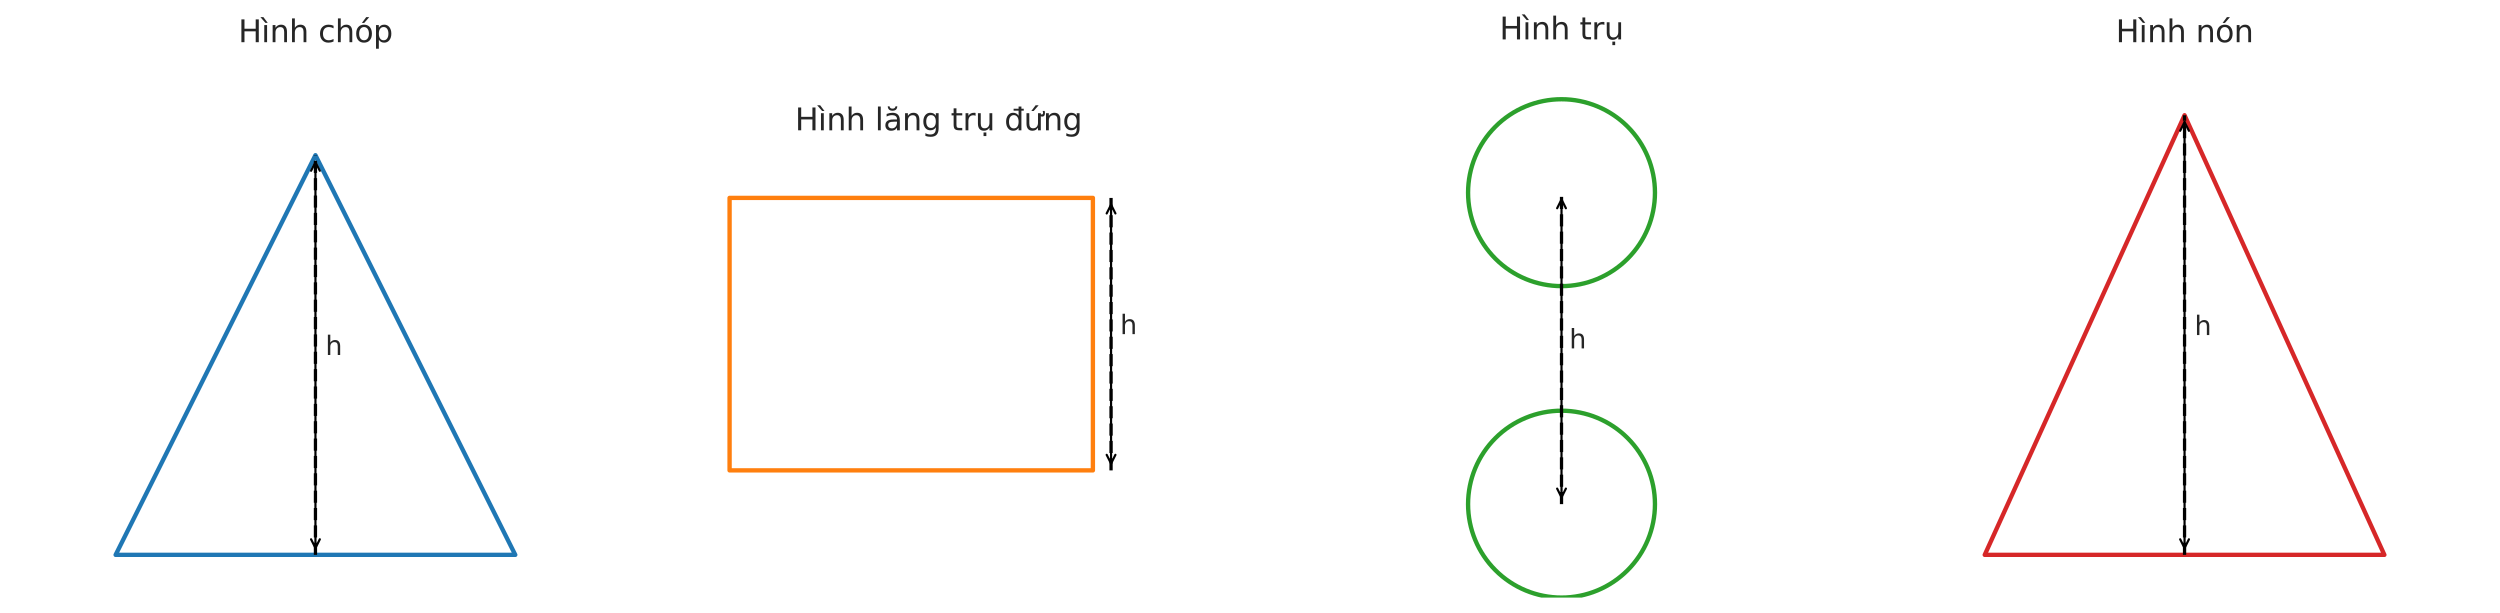 <?xml version="1.0" encoding="utf-8" standalone="no"?>
<!DOCTYPE svg PUBLIC "-//W3C//DTD SVG 1.1//EN"
  "http://www.w3.org/Graphics/SVG/1.1/DTD/svg11.dtd">
<svg xmlns:xlink="http://www.w3.org/1999/xlink" width="1144.8pt" height="280.85pt" viewBox="0 0 1144.8 280.85" xmlns="http://www.w3.org/2000/svg" version="1.1">
 <defs>
  <style type="text/css">*{stroke-linejoin: round; stroke-linecap: butt}</style>
 </defs>
 <g id="figure_1">
  <g id="patch_1">
   <path d="M 0 280.85 
L 1144.8 280.85 
L 1144.8 0 
L 0 0 
z
" style="fill: #ffffff"/>
  </g>
  <g id="axes_1">
   <g id="patch_2">
    <path d="M 52.95 254.075 
L 235.95 254.075 
L 144.45 71.075 
L 52.95 254.075 
z
" clip-path="url(#pd1fe1fd959)" style="fill: none; stroke: #1f77b4; stroke-width: 2; stroke-linejoin: miter"/>
   </g>
   <g id="line2d_1">
    <path d="M 144.45 254.075 
L 144.45 71.075 
" clip-path="url(#pd1fe1fd959)" style="fill: none; stroke-dasharray: 5.55,2.4; stroke-dashoffset: 0; stroke: #000000; stroke-width: 1.5"/>
   </g>
   <g id="patch_3">
    <path d="M 144.45 250.955 
Q 144.45 162.575 144.45 74.195 
" style="fill: none; stroke: #000000; stroke-linecap: round"/>
    <path d="M 146.45 246.955 
L 144.45 250.955 
L 142.45 246.955 
" style="fill: none; stroke: #000000; stroke-linecap: round"/>
    <path d="M 142.45 78.195 
L 144.45 74.195 
L 146.45 78.195 
" style="fill: none; stroke: #000000; stroke-linecap: round"/>
   </g>
   <g id="text_1">
    <!-- h -->
    <g style="fill: #262626" transform="translate(149.025 162.575) scale(0.12 -0.12)">
     <defs>
      <path id="DejaVuSans-68" d="M 3513 2113 
L 3513 0 
L 2938 0 
L 2938 2094 
Q 2938 2591 2744 2837 
Q 2550 3084 2163 3084 
Q 1697 3084 1428 2787 
Q 1159 2491 1159 1978 
L 1159 0 
L 581 0 
L 581 4863 
L 1159 4863 
L 1159 2956 
Q 1366 3272 1645 3428 
Q 1925 3584 2291 3584 
Q 2894 3584 3203 3211 
Q 3513 2838 3513 2113 
z
" transform="scale(0.016)"/>
     </defs>
     <use xlink:href="#DejaVuSans-68"/>
    </g>
   </g>
   <g id="text_2">
    <!-- Hình chóp -->
    <g style="fill: #262626" transform="translate(109.132 19.325) scale(0.14 -0.14)">
     <defs>
      <path id="DejaVuSans-48" d="M 628 4666 
L 1259 4666 
L 1259 2753 
L 3553 2753 
L 3553 4666 
L 4184 4666 
L 4184 0 
L 3553 0 
L 3553 2222 
L 1259 2222 
L 1259 0 
L 628 0 
L 628 4666 
z
" transform="scale(0.016)"/>
      <path id="DejaVuSans-ec" d="M 435 5119 
L 1316 3950 
L 838 3950 
L -181 5119 
L 435 5119 
z
M 603 3500 
L 1178 3500 
L 1178 0 
L 603 0 
L 603 3500 
z
M 891 3584 
L 891 3584 
z
" transform="scale(0.016)"/>
      <path id="DejaVuSans-6e" d="M 3513 2113 
L 3513 0 
L 2938 0 
L 2938 2094 
Q 2938 2591 2744 2837 
Q 2550 3084 2163 3084 
Q 1697 3084 1428 2787 
Q 1159 2491 1159 1978 
L 1159 0 
L 581 0 
L 581 3500 
L 1159 3500 
L 1159 2956 
Q 1366 3272 1645 3428 
Q 1925 3584 2291 3584 
Q 2894 3584 3203 3211 
Q 3513 2838 3513 2113 
z
" transform="scale(0.016)"/>
      <path id="DejaVuSans-20" transform="scale(0.016)"/>
      <path id="DejaVuSans-63" d="M 3122 3366 
L 3122 2828 
Q 2878 2963 2633 3030 
Q 2388 3097 2138 3097 
Q 1578 3097 1268 2742 
Q 959 2388 959 1747 
Q 959 1106 1268 751 
Q 1578 397 2138 397 
Q 2388 397 2633 464 
Q 2878 531 3122 666 
L 3122 134 
Q 2881 22 2623 -34 
Q 2366 -91 2075 -91 
Q 1284 -91 818 406 
Q 353 903 353 1747 
Q 353 2603 823 3093 
Q 1294 3584 2113 3584 
Q 2378 3584 2631 3529 
Q 2884 3475 3122 3366 
z
" transform="scale(0.016)"/>
      <path id="DejaVuSans-f3" d="M 1959 3097 
Q 1497 3097 1228 2736 
Q 959 2375 959 1747 
Q 959 1119 1226 758 
Q 1494 397 1959 397 
Q 2419 397 2687 759 
Q 2956 1122 2956 1747 
Q 2956 2369 2687 2733 
Q 2419 3097 1959 3097 
z
M 1959 3584 
Q 2709 3584 3137 3096 
Q 3566 2609 3566 1747 
Q 3566 888 3137 398 
Q 2709 -91 1959 -91 
Q 1206 -91 779 398 
Q 353 888 353 1747 
Q 353 2609 779 3096 
Q 1206 3584 1959 3584 
z
M 2394 5119 
L 3016 5119 
L 1998 3944 
L 1519 3944 
L 2394 5119 
z
" transform="scale(0.016)"/>
      <path id="DejaVuSans-70" d="M 1159 525 
L 1159 -1331 
L 581 -1331 
L 581 3500 
L 1159 3500 
L 1159 2969 
Q 1341 3281 1617 3432 
Q 1894 3584 2278 3584 
Q 2916 3584 3314 3078 
Q 3713 2572 3713 1747 
Q 3713 922 3314 415 
Q 2916 -91 2278 -91 
Q 1894 -91 1617 61 
Q 1341 213 1159 525 
z
M 3116 1747 
Q 3116 2381 2855 2742 
Q 2594 3103 2138 3103 
Q 1681 3103 1420 2742 
Q 1159 2381 1159 1747 
Q 1159 1113 1420 752 
Q 1681 391 2138 391 
Q 2594 391 2855 752 
Q 3116 1113 3116 1747 
z
" transform="scale(0.016)"/>
     </defs>
     <use xlink:href="#DejaVuSans-48"/>
     <use xlink:href="#DejaVuSans-ec" transform="translate(75.195 0)"/>
     <use xlink:href="#DejaVuSans-6e" transform="translate(102.979 0)"/>
     <use xlink:href="#DejaVuSans-68" transform="translate(166.357 0)"/>
     <use xlink:href="#DejaVuSans-20" transform="translate(229.736 0)"/>
     <use xlink:href="#DejaVuSans-63" transform="translate(261.523 0)"/>
     <use xlink:href="#DejaVuSans-68" transform="translate(316.504 0)"/>
     <use xlink:href="#DejaVuSans-f3" transform="translate(379.883 0)"/>
     <use xlink:href="#DejaVuSans-70" transform="translate(441.064 0)"/>
    </g>
   </g>
  </g>
  <g id="axes_2">
   <g id="patch_4">
    <path d="M 334.091 215.395 
L 500.455 215.395 
L 500.455 90.623 
L 334.091 90.623 
L 334.091 215.395 
z
" clip-path="url(#pd9decdd179)" style="fill: none; stroke: #ff7f0e; stroke-width: 2; stroke-linejoin: miter"/>
   </g>
   <g id="line2d_2">
    <path d="M 508.773 215.395 
L 508.773 90.623 
" clip-path="url(#pd9decdd179)" style="fill: none; stroke-dasharray: 5.55,2.4; stroke-dashoffset: 0; stroke: #000000; stroke-width: 1.5"/>
   </g>
   <g id="patch_5">
    <path d="M 508.773 212.278 
Q 508.773 153.008 508.773 93.738 
" style="fill: none; stroke: #000000; stroke-linecap: round"/>
    <path d="M 510.773 208.278 
L 508.773 212.278 
L 506.773 208.278 
" style="fill: none; stroke: #000000; stroke-linecap: round"/>
    <path d="M 506.773 97.738 
L 508.773 93.738 
L 510.773 97.738 
" style="fill: none; stroke: #000000; stroke-linecap: round"/>
   </g>
   <g id="text_3">
    <!-- h -->
    <g style="fill: #262626" transform="translate(512.932 153.009) scale(0.12 -0.12)">
     <use xlink:href="#DejaVuSans-68"/>
    </g>
   </g>
   <g id="text_4">
    <!-- Hình lăng trụ đứng -->
    <g style="fill: #262626" transform="translate(364.062 59.668) scale(0.14 -0.14)">
     <defs>
      <path id="DejaVuSans-6c" d="M 603 4863 
L 1178 4863 
L 1178 0 
L 603 0 
L 603 4863 
z
" transform="scale(0.016)"/>
      <path id="DejaVuSans-103" d="M 870 4897 
L 1239 4897 
Q 1273 4663 1424 4545 
Q 1576 4428 1848 4428 
Q 2117 4428 2267 4544 
Q 2417 4660 2457 4897 
L 2826 4897 
Q 2795 4450 2548 4225 
Q 2301 4000 1848 4000 
Q 1395 4000 1148 4225 
Q 901 4450 870 4897 
z
M 2194 1759 
Q 1497 1759 1228 1600 
Q 959 1441 959 1056 
Q 959 750 1161 570 
Q 1363 391 1709 391 
Q 2188 391 2477 730 
Q 2766 1069 2766 1631 
L 2766 1759 
L 2194 1759 
z
M 3341 1997 
L 3341 0 
L 2766 0 
L 2766 531 
Q 2569 213 2275 61 
Q 1981 -91 1556 -91 
Q 1019 -91 701 211 
Q 384 513 384 1019 
Q 384 1609 779 1909 
Q 1175 2209 1959 2209 
L 2766 2209 
L 2766 2266 
Q 2766 2663 2505 2880 
Q 2244 3097 1772 3097 
Q 1472 3097 1187 3025 
Q 903 2953 641 2809 
L 641 3341 
Q 956 3463 1253 3523 
Q 1550 3584 1831 3584 
Q 2591 3584 2966 3190 
Q 3341 2797 3341 1997 
z
" transform="scale(0.016)"/>
      <path id="DejaVuSans-67" d="M 2906 1791 
Q 2906 2416 2648 2759 
Q 2391 3103 1925 3103 
Q 1463 3103 1205 2759 
Q 947 2416 947 1791 
Q 947 1169 1205 825 
Q 1463 481 1925 481 
Q 2391 481 2648 825 
Q 2906 1169 2906 1791 
z
M 3481 434 
Q 3481 -459 3084 -895 
Q 2688 -1331 1869 -1331 
Q 1566 -1331 1297 -1286 
Q 1028 -1241 775 -1147 
L 775 -588 
Q 1028 -725 1275 -790 
Q 1522 -856 1778 -856 
Q 2344 -856 2625 -561 
Q 2906 -266 2906 331 
L 2906 616 
Q 2728 306 2450 153 
Q 2172 0 1784 0 
Q 1141 0 747 490 
Q 353 981 353 1791 
Q 353 2603 747 3093 
Q 1141 3584 1784 3584 
Q 2172 3584 2450 3431 
Q 2728 3278 2906 2969 
L 2906 3500 
L 3481 3500 
L 3481 434 
z
" transform="scale(0.016)"/>
      <path id="DejaVuSans-74" d="M 1172 4494 
L 1172 3500 
L 2356 3500 
L 2356 3053 
L 1172 3053 
L 1172 1153 
Q 1172 725 1289 603 
Q 1406 481 1766 481 
L 2356 481 
L 2356 0 
L 1766 0 
Q 1100 0 847 248 
Q 594 497 594 1153 
L 594 3053 
L 172 3053 
L 172 3500 
L 594 3500 
L 594 4494 
L 1172 4494 
z
" transform="scale(0.016)"/>
      <path id="DejaVuSans-72" d="M 2631 2963 
Q 2534 3019 2420 3045 
Q 2306 3072 2169 3072 
Q 1681 3072 1420 2755 
Q 1159 2438 1159 1844 
L 1159 0 
L 581 0 
L 581 3500 
L 1159 3500 
L 1159 2956 
Q 1341 3275 1631 3429 
Q 1922 3584 2338 3584 
Q 2397 3584 2469 3576 
Q 2541 3569 2628 3553 
L 2631 2963 
z
" transform="scale(0.016)"/>
      <path id="DejaVuSans-1ee5" d="M 544 1381 
L 544 3500 
L 1119 3500 
L 1119 1403 
Q 1119 906 1312 657 
Q 1506 409 1894 409 
Q 2359 409 2629 706 
Q 2900 1003 2900 1516 
L 2900 3500 
L 3475 3500 
L 3475 0 
L 2900 0 
L 2900 538 
Q 2691 219 2414 64 
Q 2138 -91 1772 -91 
Q 1169 -91 856 284 
Q 544 659 544 1381 
z
M 1991 3584 
L 1991 3584 
z
M 1690 -441 
L 2265 -441 
L 2265 -1172 
L 1690 -1172 
L 1690 -441 
z
" transform="scale(0.016)"/>
      <path id="DejaVuSans-111" d="M 2906 2969 
L 2906 4013 
L 1888 4013 
L 1888 4403 
L 2906 4403 
L 2906 4863 
L 3481 4863 
L 3481 4403 
L 3963 4403 
L 3963 4013 
L 3481 4013 
L 3481 0 
L 2906 0 
L 2906 525 
Q 2725 213 2448 61 
Q 2172 -91 1784 -91 
Q 1150 -91 751 415 
Q 353 922 353 1747 
Q 353 2572 751 3078 
Q 1150 3584 1784 3584 
Q 2172 3584 2448 3432 
Q 2725 3281 2906 2969 
z
M 947 1747 
Q 947 1113 1208 752 
Q 1469 391 1925 391 
Q 2381 391 2643 752 
Q 2906 1113 2906 1747 
Q 2906 2381 2643 2742 
Q 2381 3103 1925 3103 
Q 1469 3103 1208 2742 
Q 947 2381 947 1747 
z
" transform="scale(0.016)"/>
      <path id="DejaVuSans-1ee9" d="M 2418 5119 
L 3040 5119 
L 2022 3944 
L 1543 3944 
L 2418 5119 
z
M 3094 3136 
L 3094 3508 
Q 3285 3367 3422 3300 
Q 3560 3233 3657 3233 
Q 3800 3233 3872 3319 
Q 3944 3405 3944 3573 
Q 3944 3673 3920 3770 
Q 3897 3867 3850 3964 
L 4266 3964 
Q 4297 3845 4312 3739 
Q 4328 3633 4328 3539 
Q 4328 3158 4192 2978 
Q 4057 2798 3766 2798 
Q 3616 2798 3452 2881 
Q 3288 2964 3094 3136 
z
M 552 1381 
L 552 3500 
L 1127 3500 
L 1127 1403 
Q 1127 906 1320 657 
Q 1514 409 1902 409 
Q 2367 409 2637 706 
Q 2908 1003 2908 1516 
L 2908 3500 
L 3483 3500 
L 3483 0 
L 2908 0 
L 2908 538 
Q 2699 219 2422 64 
Q 2146 -91 1780 -91 
Q 1177 -91 864 284 
Q 552 659 552 1381 
z
M 1999 3584 
L 1999 3584 
z
" transform="scale(0.016)"/>
     </defs>
     <use xlink:href="#DejaVuSans-48"/>
     <use xlink:href="#DejaVuSans-ec" transform="translate(75.195 0)"/>
     <use xlink:href="#DejaVuSans-6e" transform="translate(102.979 0)"/>
     <use xlink:href="#DejaVuSans-68" transform="translate(166.357 0)"/>
     <use xlink:href="#DejaVuSans-20" transform="translate(229.736 0)"/>
     <use xlink:href="#DejaVuSans-6c" transform="translate(261.523 0)"/>
     <use xlink:href="#DejaVuSans-103" transform="translate(289.307 0)"/>
     <use xlink:href="#DejaVuSans-6e" transform="translate(350.586 0)"/>
     <use xlink:href="#DejaVuSans-67" transform="translate(413.965 0)"/>
     <use xlink:href="#DejaVuSans-20" transform="translate(477.441 0)"/>
     <use xlink:href="#DejaVuSans-74" transform="translate(509.229 0)"/>
     <use xlink:href="#DejaVuSans-72" transform="translate(548.438 0)"/>
     <use xlink:href="#DejaVuSans-1ee5" transform="translate(589.551 0)"/>
     <use xlink:href="#DejaVuSans-20" transform="translate(652.93 0)"/>
     <use xlink:href="#DejaVuSans-111" transform="translate(684.717 0)"/>
     <use xlink:href="#DejaVuSans-1ee9" transform="translate(748.193 0)"/>
     <use xlink:href="#DejaVuSans-6e" transform="translate(811.572 0)"/>
     <use xlink:href="#DejaVuSans-67" transform="translate(874.951 0)"/>
    </g>
   </g>
  </g>
  <g id="axes_3">
   <g id="patch_6">
    <path d="M 715.05 273.65 
C 726.398 273.65 737.282 269.142 745.306 261.118 
C 753.33 253.094 757.839 242.209 757.839 230.861 
C 757.839 219.514 753.33 208.629 745.306 200.605 
C 737.282 192.581 726.398 188.073 715.05 188.073 
C 703.702 188.073 692.818 192.581 684.794 200.605 
C 676.77 208.629 672.261 219.514 672.261 230.861 
C 672.261 242.209 676.77 253.094 684.794 261.118 
C 692.818 269.142 703.702 273.65 715.05 273.65 
L 715.05 273.65 
z
" clip-path="url(#p8be7fb2038)" style="fill: none; stroke: #2ca02c; stroke-width: 2; stroke-linejoin: miter"/>
   </g>
   <g id="patch_7">
    <path d="M 715.05 131.021 
C 726.398 131.021 737.282 126.513 745.306 118.489 
C 753.33 110.465 757.839 99.581 757.839 88.233 
C 757.839 76.885 753.33 66.001 745.306 57.977 
C 737.282 49.953 726.398 45.444 715.05 45.444 
C 703.702 45.444 692.818 49.953 684.794 57.977 
C 676.77 66.001 672.261 76.885 672.261 88.233 
C 672.261 99.581 676.77 110.465 684.794 118.489 
C 692.818 126.513 703.702 131.021 715.05 131.021 
L 715.05 131.021 
z
" clip-path="url(#p8be7fb2038)" style="fill: none; stroke: #2ca02c; stroke-width: 2; stroke-linejoin: miter"/>
   </g>
   <g id="line2d_3">
    <path d="M 715.05 230.861 
L 715.05 88.233 
" clip-path="url(#p8be7fb2038)" style="fill: none; stroke-dasharray: 5.55,2.4; stroke-dashoffset: 0; stroke: #000000; stroke-width: 1.5"/>
   </g>
   <g id="patch_8">
    <path d="M 715.05 227.746 
Q 715.05 159.55 715.05 91.355 
" style="fill: none; stroke: #000000; stroke-linecap: round"/>
    <path d="M 717.05 223.746 
L 715.05 227.746 
L 713.05 223.746 
" style="fill: none; stroke: #000000; stroke-linecap: round"/>
    <path d="M 713.05 95.355 
L 715.05 91.355 
L 717.05 95.355 
" style="fill: none; stroke: #000000; stroke-linecap: round"/>
   </g>
   <g id="text_5">
    <!-- h -->
    <g style="fill: #262626" transform="translate(718.616 159.547) scale(0.12 -0.12)">
     <use xlink:href="#DejaVuSans-68"/>
    </g>
   </g>
   <g id="text_6">
    <!-- Hình trụ -->
    <g style="fill: #262626" transform="translate(686.686 18.05) scale(0.14 -0.14)">
     <use xlink:href="#DejaVuSans-48"/>
     <use xlink:href="#DejaVuSans-ec" transform="translate(75.195 0)"/>
     <use xlink:href="#DejaVuSans-6e" transform="translate(102.979 0)"/>
     <use xlink:href="#DejaVuSans-68" transform="translate(166.357 0)"/>
     <use xlink:href="#DejaVuSans-20" transform="translate(229.736 0)"/>
     <use xlink:href="#DejaVuSans-74" transform="translate(261.523 0)"/>
     <use xlink:href="#DejaVuSans-72" transform="translate(300.732 0)"/>
     <use xlink:href="#DejaVuSans-1ee5" transform="translate(341.846 0)"/>
    </g>
   </g>
  </g>
  <g id="axes_4">
   <g id="patch_9">
    <path d="M 908.85 254.075 
L 1091.85 254.075 
L 1000.35 52.775 
L 908.85 254.075 
z
" clip-path="url(#p052b0e5242)" style="fill: none; stroke: #d62728; stroke-width: 2; stroke-linejoin: miter"/>
   </g>
   <g id="line2d_4">
    <path d="M 1000.35 254.075 
L 1000.35 52.775 
" clip-path="url(#p052b0e5242)" style="fill: none; stroke-dasharray: 5.55,2.4; stroke-dashoffset: 0; stroke: #000000; stroke-width: 1.5"/>
   </g>
   <g id="patch_10">
    <path d="M 1000.35 250.957 
Q 1000.35 153.424 1000.35 55.891 
" style="fill: none; stroke: #000000; stroke-linecap: round"/>
    <path d="M 1002.35 246.957 
L 1000.35 250.957 
L 998.35 246.957 
" style="fill: none; stroke: #000000; stroke-linecap: round"/>
    <path d="M 998.35 59.891 
L 1000.35 55.891 
L 1002.35 59.891 
" style="fill: none; stroke: #000000; stroke-linecap: round"/>
   </g>
   <g id="text_7">
    <!-- h -->
    <g style="fill: #262626" transform="translate(1004.925 153.425) scale(0.12 -0.12)">
     <use xlink:href="#DejaVuSans-68"/>
    </g>
   </g>
   <g id="text_8">
    <!-- Hình nón -->
    <g style="fill: #262626" transform="translate(968.888 19.325) scale(0.14 -0.14)">
     <use xlink:href="#DejaVuSans-48"/>
     <use xlink:href="#DejaVuSans-ec" transform="translate(75.195 0)"/>
     <use xlink:href="#DejaVuSans-6e" transform="translate(102.979 0)"/>
     <use xlink:href="#DejaVuSans-68" transform="translate(166.357 0)"/>
     <use xlink:href="#DejaVuSans-20" transform="translate(229.736 0)"/>
     <use xlink:href="#DejaVuSans-6e" transform="translate(261.523 0)"/>
     <use xlink:href="#DejaVuSans-f3" transform="translate(324.902 0)"/>
     <use xlink:href="#DejaVuSans-6e" transform="translate(386.084 0)"/>
    </g>
   </g>
  </g>
 </g>
 <defs>
  <clipPath id="pd1fe1fd959">
   <rect x="7.2" y="25.325" width="274.5" height="247.05"/>
  </clipPath>
  <clipPath id="pd9decdd179">
   <rect x="292.5" y="65.668" width="274.5" height="166.364"/>
  </clipPath>
  <clipPath id="p8be7fb2038">
   <rect x="608.079" y="24.05" width="213.943" height="249.6"/>
  </clipPath>
  <clipPath id="p052b0e5242">
   <rect x="863.1" y="25.325" width="274.5" height="247.05"/>
  </clipPath>
 </defs>
</svg>
